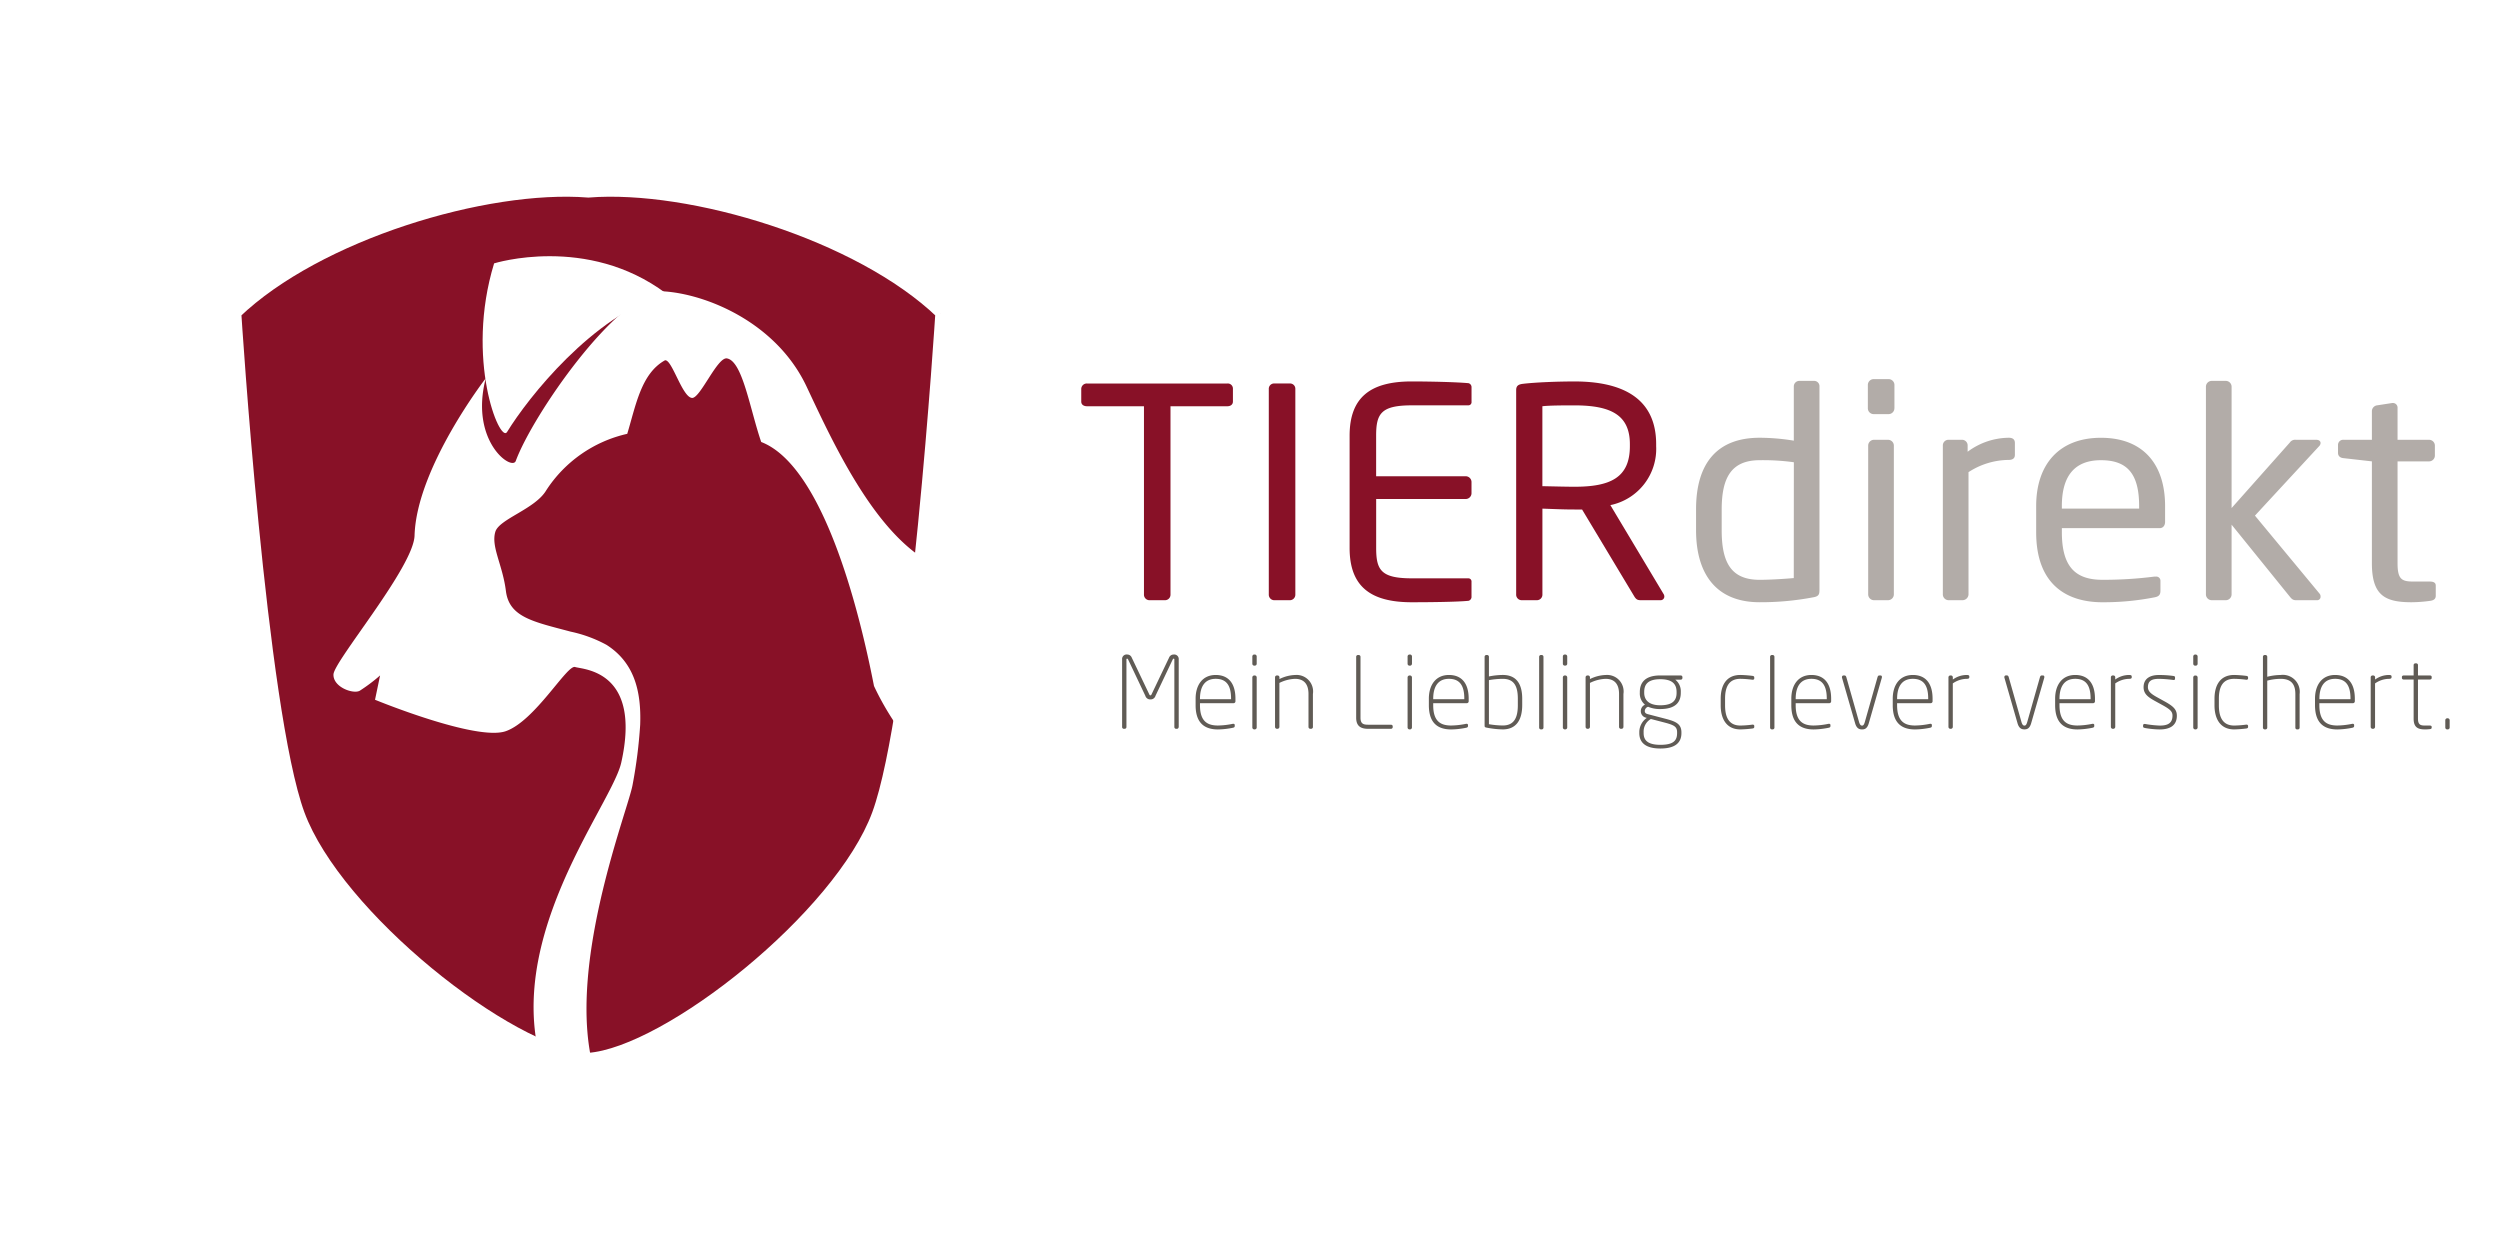 <?xml version="1.0" encoding="UTF-8" standalone="no"?>
<svg
   xmlns:dc="http://purl.org/dc/elements/1.1/"
   xmlns:cc="http://creativecommons.org/ns#"
   xmlns:rdf="http://www.w3.org/1999/02/22-rdf-syntax-ns#"
   xmlns:svg="http://www.w3.org/2000/svg"
   xmlns="http://www.w3.org/2000/svg"
   id="svg59"
   version="1.1"
   viewBox="0 0 300 150"
   height="150"
   width="300">
  <defs
     id="defs28">
    <filter
       filterUnits="userSpaceOnUse"
       height="183.698"
       width="164.711"
       y="0"
       x="0"
       id="Pfad_56">
      <feOffset
         id="feOffset2"
         input="SourceAlpha" />
      <feGaussianBlur
         id="feGaussianBlur4"
         result="blur"
         stdDeviation="10" />
      <feFlood
         id="feFlood6"
         flood-opacity="0.102" />
      <feComposite
         result="result1"
         id="feComposite8"
         in2="blur"
         operator="in" />
      <feComposite
         id="feComposite10"
         in2="result1"
         in="SourceGraphic" />
    </filter>
    <filter
       filterUnits="userSpaceOnUse"
       height="173.206"
       width="152.038"
       y="3.391"
       x="6.467"
       id="Pfad_68">
      <feOffset
         id="feOffset13"
         input="SourceAlpha" />
      <feGaussianBlur
         id="feGaussianBlur15"
         result="blur-2"
         stdDeviation="10" />
      <feFlood
         id="feFlood17"
         flood-opacity="0.102" />
      <feComposite
         result="result1"
         id="feComposite19"
         in2="blur-2"
         operator="in" />
      <feComposite
         id="feComposite21"
         in2="result1"
         in="SourceGraphic" />
    </filter>
    <clipPath
       id="clip-path">
      <path
         style="fill:none"
         transform="translate(0,119.938)"
         d="M 0,29.2 H 105.815 V -119.938 H 0 Z"
         data-name="Pfad 57"
         id="Pfad_57" />
    </clipPath>
    <clipPath
       id="clip-path-2">
      <path
         style="fill:none"
         transform="translate(-8.553,119.297)"
         d="m 50.836,-119.195 c -12.3,-0.975 -32.47,5.111 -42.283,14.51 v 0 c 0,0 3.02,47.628 7.611,60.116 v 0 c 4.494,12.226 25.189,28.605 34.672,29.29 v 0 c 9.484,-0.685 30.179,-17.064 34.673,-29.29 v 0 c 4.591,-12.488 7.611,-60.116 7.611,-60.116 v 0 C 84,-113.424 65.924,-119.3 53.543,-119.3 v 0 c -0.938,0 -1.842,0.034 -2.707,0.1"
         data-name="Pfad 61"
         id="Pfad_61" />
    </clipPath>
  </defs>
  <g
     transform="translate(-111.319,-5.046)"
     data-name="Gruppe 255"
     id="Gruppe_255">
    <g
       transform="translate(129.48,20.084)"
       data-name="Gruppe 254"
       id="Gruppe_254">
      <g
         style="filter:url(#Pfad_56)"
         id="g31"
         transform="translate(-30,-30)">
        <path
           style="fill:#ffffff"
           transform="translate(98.01,41.75)"
           d="M 36.7,5.626 C 24.551,-5.552 -0.424,-12.788 -15.654,-11.63 c -15.229,-1.158 -40.2,6.078 -52.355,17.255 0,0 3.74,56.64 9.424,71.491 5.564,14.539 31.189,34.016 42.931,34.83 C -3.911,111.131 21.714,91.655 27.278,77.116 32.962,62.266 36.7,5.626 36.7,5.626"
           data-name="Pfad 56"
           id="Pfad_56-2" />
      </g>
    </g>
    <g
       style="filter:url(#Pfad_68)"
       id="g35"
       transform="translate(99.48,-9.92)">
      <path
         style="fill:#ffffff"
         transform="translate(104.48,45.14)"
         d="M 24.029,4.152 C 13.348,-6.078 -8.6,-12.7 -21.991,-11.64 c -13.385,-1.06 -35.338,5.562 -46.018,15.792 0,0 3.287,51.836 8.284,65.427 4.891,13.306 27.414,31.13 37.735,31.876 10.322,-0.746 32.845,-18.57 37.736,-31.876 5,-13.591 8.284,-65.427 8.284,-65.427"
         data-name="Pfad 68"
         id="Pfad_68-2" />
    </g>
    <g
       transform="translate(-119,-200.722)"
       data-name="Gruppe 83"
       id="Gruppe_83">
      <g
         clip-path="url(#clip-path)"
         transform="translate(248,227.938)"
         data-name="Gruppe 76"
         id="Gruppe_76">
        <g
           transform="translate(10.635,0.796)"
           data-name="Gruppe 75"
           id="Gruppe_75">
          <path
             style="fill:#881127"
             transform="translate(68.009,11.751)"
             d="m 16.559,2.861 c -9.814,-9.4 -29.984,-15.484 -42.285,-14.51 -12.3,-0.974 -32.47,5.111 -42.283,14.51 0,0 3.02,47.629 7.611,60.117 4.498,12.222 25.19,28.604 34.672,29.29 C -16.242,91.582 4.454,75.2 8.948,62.979 13.539,50.49 16.559,2.861 16.559,2.861"
             data-name="Pfad 56"
             id="Pfad_56-3" />
        </g>
      </g>
      <g
         clip-path="url(#clip-path-2)"
         transform="translate(258.636,228.735)"
         data-name="Gruppe 80"
         id="Gruppe_80">
        <g
           transform="translate(11.694,11.988)"
           data-name="Gruppe 77"
           id="Gruppe_77">
          <path
             style="fill:#ffffff"
             transform="translate(84.929,51.914)"
             d="M 20.679,12.64 C 13.5,7.741 7.536,5.329 5.685,3.427 2.645,0.3 -4.846,-15.79 -12.194,-18.831 c -7.348,-3.041 -12.635,-14.592 -15.954,-21.644 -3.64,-7.734 -12.118,-11.159 -17.284,-11.439 -5.547,0.308 -15.578,14.837 -17.615,20.356 -0.461,1.252 -5.566,-2.376 -3.6,-9.921 0,0 -8.315,10.75 -8.546,18.877 -0.108,3.778 -9.668,15.061 -9.73,16.663 -0.061,1.539 2.414,2.409 3.172,1.947 a 20.573,20.573 0 0 0 2.422,-1.825 l -0.608,2.92 c 0,0 12.162,5.006 15.69,3.77 3.528,-1.236 7.355,-8.027 8.325,-7.7 0.888,0.3 8.025,0.334 5.531,11.476 -1.312,5.862 -18.708,26.318 -5.741,43.635 z"
             data-name="Pfad 58"
             id="Pfad_58" />
        </g>
        <g
           transform="translate(29.599,7.779)"
           data-name="Gruppe 78"
           id="Gruppe_78">
          <path
             style="fill:#ffffff"
             transform="translate(17.69,3.582)"
             d="m 4.307,0.872 c -8.853,2.774 -16.507,12.476 -19.069,16.645 -0.87,1.415 -5.054,-8.774 -1.552,-20.239 0,0 11.14,-3.493 20.621,3.594"
             data-name="Pfad 59"
             id="Pfad_59" />
        </g>
        <g
           transform="translate(31.007,20.036)"
           data-name="Gruppe 79"
           id="Gruppe_79">
          <path
             style="fill:#881127"
             transform="translate(53.009,49.648)"
             d="M 12.907,12.088 C 6.074,5.717 -2.99,-0.751 -7.454,-10.332 c -2.333,-11.961 -6.781,-26.675 -13.534,-29.28 -1.364,-3.985 -2.235,-9.664 -4.09,-10.026 -1.143,-0.26 -3.222,4.789 -4.2,4.738 -1.186,-0.052 -2.433,-4.715 -3.265,-4.511 -2.856,1.59 -3.488,5.405 -4.521,8.819 a 15.709,15.709 0 0 0 -9.723,6.783 c -1.323,2.24 -5.645,3.435 -6.106,4.974 -0.536,1.794 0.874,3.943 1.27,7.109 0.396,3.166 3.336,3.686 7.776,4.874 a 15.952,15.952 0 0 1 4.295,1.583 c 3.349,2.135 4.187,5.58 4.041,9.59 a 58.278,58.278 0 0 1 -0.914,7.217 c -0.621,3.548 -10.934,29.042 -1.712,39.915 16.883,0 34.158,-29.364 51.041,-29.364"
             data-name="Pfad 60"
             id="Pfad_60" />
        </g>
      </g>
      <g
         transform="translate(258.635,228.734)"
         data-name="Gruppe 81"
         id="Gruppe_81">
        <path
           style="fill:none;stroke:#ffffff;stroke-width:1.281"
           transform="translate(68.009,11.751)"
           d="m 16.559,2.861 c -9.814,-9.4 -29.984,-15.484 -42.285,-14.51 -12.3,-0.974 -32.47,5.111 -42.283,14.51 0,0 3.02,47.629 7.611,60.117 4.498,12.222 25.19,28.604 34.672,29.29 C -16.242,91.582 4.454,75.2 8.948,62.979 13.539,50.49 16.559,2.861 16.559,2.861"
           data-name="Pfad 62"
           id="Pfad_62" />
      </g>
      <path
         style="fill:none"
         transform="translate(248,347.876)"
         d="M 0,29.2 H 105.815 V -119.938 H 0 Z"
         data-name="Pfad 66"
         id="Pfad_66" />
    </g>
    <g
       transform="translate(241.07,50.54)"
       id="Logo-txt">
      <g
         transform="translate(73.781)"
         data-name="Gruppe 72"
         id="Gruppe_72">
        <path
           style="fill:#b2aca8"
           transform="translate(8.01,13.73)"
           d="m 6.794,11.646 v -24.5 a 0.637,0.637 0 0 0 -0.63,-0.665 H 4.379 a 0.664,0.664 0 0 0 -0.664,0.665 v 6.509 a 25.657,25.657 0 0 0 -4.1,-0.349 c -5.11,0 -7.63,3.079 -7.63,8.574 V 4.4 c 0,5.251 2.414,8.644 7.63,8.644 A 33.7,33.7 0 0 0 6.054,12.451 C 6.684,12.346 6.79,12.1 6.79,11.645 m -3.079,-1.5 c -1.19,0.105 -2.905,0.209 -4.1,0.209 -3.465,0 -4.55,-2.135 -4.55,-5.949 V 1.88 C -4.931,-1.864 -3.811,-4 -0.38,-4 a 26.988,26.988 0 0 1 4.1,0.246 z M 15.79,-10.229 v -2.8 a 0.7,0.7 0 0 0 -0.7,-0.7 H 13.3 a 0.7,0.7 0 0 0 -0.7,0.7 v 2.8 a 0.7,0.7 0 0 0 0.7,0.7 h 1.785 a 0.7,0.7 0 0 0 0.7,-0.7 M 15.72,12.1 V -5.749 a 0.7,0.7 0 0 0 -0.7,-0.7 h -1.68 a 0.7,0.7 0 0 0 -0.7,0.7 V 12.1 a 0.7,0.7 0 0 0 0.7,0.7 h 1.68 a 0.7,0.7 0 0 0 0.7,-0.7 M 30.245,-4.629 v -1.435 c 0,-0.421 -0.246,-0.63 -0.736,-0.63 a 8.365,8.365 0 0 0 -4.935,1.68 V -5.75 a 0.674,0.674 0 0 0 -0.665,-0.7 h -1.645 a 0.674,0.674 0 0 0 -0.665,0.7 V 12.1 a 0.7,0.7 0 0 0 0.665,0.7 h 1.715 a 0.726,0.726 0 0 0 0.7,-0.7 V -2.565 a 8.956,8.956 0 0 1 4.829,-1.469 c 0.49,0 0.736,-0.211 0.736,-0.6 M 48.269,3.387 V 1.5 c 0,-4.97 -2.589,-8.19 -7.7,-8.19 -5.005,0 -7.77,3.185 -7.77,8.19 v 3.147 c 0,6.509 3.92,8.4 7.946,8.4 a 31.8,31.8 0 0 0 6.266,-0.593 c 0.56,-0.105 0.7,-0.351 0.7,-0.806 v -1.19 a 0.5,0.5 0 0 0 -0.56,-0.49 h -0.174 a 47.834,47.834 0 0 1 -6.23,0.384 c -3.22,0 -4.865,-1.54 -4.865,-5.7 V 4.155 h 11.723 c 0.42,0 0.664,-0.314 0.664,-0.769 M 45.155,1.812 H 35.88 V 1.5 c 0,-3.784 1.68,-5.5 4.689,-5.5 3.081,0 4.585,1.54 4.585,5.495 z m 21.77,10.535 A 0.49,0.49 0 0 0 66.82,12.031 l -7.77,-9.38 7.7,-8.33 a 0.563,0.563 0 0 0 0.176,-0.384 c 0,-0.211 -0.176,-0.386 -0.525,-0.386 h -2.452 a 0.753,0.753 0 0 0 -0.7,0.316 l -7,7.875 v -14.56 a 0.7,0.7 0 0 0 -0.7,-0.7 h -1.68 a 0.7,0.7 0 0 0 -0.7,0.7 V 12.1 a 0.7,0.7 0 0 0 0.7,0.7 h 1.68 a 0.7,0.7 0 0 0 0.7,-0.7 V 3.736 l 6.964,8.611 c 0.281,0.349 0.421,0.455 0.806,0.455 h 2.521 a 0.408,0.408 0 0 0 0.384,-0.455 m 13.825,-0.07 v -1.226 c 0,-0.349 -0.246,-0.49 -0.736,-0.49 h -1.958 c -1.4,0 -1.891,-0.281 -1.891,-2.2 v -12.22 h 3.78 a 0.7,0.7 0 0 0 0.7,-0.7 v -1.19 a 0.7,0.7 0 0 0 -0.7,-0.7 h -3.78 v -3.815 a 0.557,0.557 0 0 0 -0.525,-0.6 h -0.105 l -1.821,0.281 a 0.711,0.711 0 0 0 -0.628,0.7 v 3.433 h -3.4 a 0.616,0.616 0 0 0 -0.665,0.63 v 0.946 c 0,0.384 0.279,0.6 0.665,0.628 l 3.4,0.386 V 8.356 c 0,3.85 1.54,4.689 4.759,4.689 a 16.97,16.97 0 0 0 2.275,-0.174 c 0.455,-0.07 0.63,-0.281 0.63,-0.6"
           data-name="Pfad 53"
           id="Pfad_53" />
      </g>
      <g
         transform="translate(0,0.28)"
         data-name="Gruppe 73"
         id="Gruppe_73">
        <path
           style="fill:#881127"
           transform="translate(9.847,1.307)"
           d="m 8.353,1.109 v -1.54 A 0.615,0.615 0 0 0 7.688,-1.061 H -9.148 a 0.666,0.666 0 0 0 -0.7,0.63 v 1.54 c 0,0.384 0.314,0.56 0.7,0.56 h 6.826 v 22.576 a 0.667,0.667 0 0 0 0.63,0.7 h 1.925 a 0.664,0.664 0 0 0 0.628,-0.7 V 1.669 h 6.826 c 0.386,0 0.665,-0.211 0.665,-0.56 m 7.491,23.136 V -0.4 a 0.636,0.636 0 0 0 -0.63,-0.665 h -1.926 a 0.635,0.635 0 0 0 -0.63,0.665 v 24.645 a 0.667,0.667 0 0 0 0.63,0.7 h 1.926 a 0.666,0.666 0 0 0 0.63,-0.7 m 21.14,0.279 v -1.785 a 0.378,0.378 0 0 0 -0.386,-0.42 h -6.755 c -3.709,0 -4.3,-0.98 -4.3,-3.639 V 12.8 h 10.741 a 0.7,0.7 0 0 0 0.7,-0.7 v -1.331 a 0.7,0.7 0 0 0 -0.7,-0.7 H 25.538 V 5.2 c 0,-2.661 0.6,-3.641 4.3,-3.641 H 36.6 a 0.378,0.378 0 0 0 0.386,-0.42 v -1.746 a 0.494,0.494 0 0 0 -0.351,-0.49 c -1.469,-0.14 -4.759,-0.211 -6.826,-0.211 -4.9,0 -7.454,1.856 -7.454,6.511 V 18.68 c 0,4.654 2.554,6.509 7.454,6.509 2.066,0 5.5,-0.035 6.826,-0.176 a 0.494,0.494 0 0 0 0.351,-0.49 M 60.12,24.488 A 0.556,0.556 0 0 0 60.015,24.174 L 53.646,13.534 A 6.888,6.888 0 0 0 59.141,6.463 V 6.219 c 0,-5.67 -4.271,-7.526 -9.8,-7.526 -2.029,0 -4.654,0.105 -6.16,0.281 -0.628,0.07 -0.839,0.279 -0.839,0.769 v 24.5 a 0.666,0.666 0 0 0 0.63,0.7 h 1.889 a 0.664,0.664 0 0 0 0.63,-0.7 V 13.954 c 1.856,0.07 2.695,0.105 3.85,0.105 h 0.911 l 6.266,10.43 c 0.279,0.455 0.49,0.455 0.909,0.455 h 2.24 a 0.441,0.441 0 0 0 0.455,-0.455 M 55.987,6.463 c 0,3.781 -2.344,4.866 -6.65,4.866 -0.8,0 -2.308,-0.035 -3.85,-0.07 v -9.59 c 0.841,-0.105 2.765,-0.105 3.85,-0.105 4.377,0 6.65,1.155 6.65,4.656 z"
           data-name="Pfad 54"
           id="Pfad_54" />
      </g>
      <g
         transform="translate(4.902,33.047)"
         data-name="Gruppe 74"
         id="Gruppe_74">
        <path
           style="fill:#605b55"
           transform="translate(3.676,4.702)"
           d="M 3.118,3.988 V -4.118 A 0.54,0.54 0 0 0 2.51,-4.7 0.584,0.584 0 0 0 1.961,-4.33 L -0.124,0.042 C -0.172,0.15 -0.207,0.2 -0.279,0.2 -0.351,0.2 -0.386,0.15 -0.434,0.042 l -2.087,-4.374 a 0.581,0.581 0 0 0 -0.547,-0.37 0.54,0.54 0 0 0 -0.608,0.584 v 8.106 a 0.215,0.215 0 0 0 0.2,0.227 h 0.12 a 0.217,0.217 0 0 0 0.2,-0.227 V -4.118 A 0.075,0.075 0 0 1 -3.068,-4.2 c 0.059,0 0.07,0.024 0.118,0.107 l 2.063,4.35 A 0.6,0.6 0 0 0 -0.279,0.686 0.6,0.6 0 0 0 0.329,0.257 L 2.392,-4.094 C 2.438,-4.177 2.451,-4.201 2.51,-4.201 a 0.075,0.075 0 0 1 0.083,0.083 v 8.106 a 0.216,0.216 0 0 0 0.2,0.227 h 0.118 a 0.216,0.216 0 0 0 0.2,-0.227 M 9.925,0.913 V 0.591 c 0,-1.693 -0.728,-2.837 -2.373,-2.837 -1.573,0 -2.408,1.2 -2.408,2.848 V 1.39 c 0,2.253 1.205,2.9 2.684,2.9 A 9.526,9.526 0 0 0 9.615,4.09 C 9.794,4.053 9.84,3.99 9.84,3.863 V 3.774 C 9.84,3.619 9.711,3.595 9.59,3.619 a 9.358,9.358 0 0 1 -1.763,0.2 C 6.635,3.819 5.668,3.39 5.668,1.387 V 1.14 H 9.7 A 0.227,0.227 0 0 0 9.925,0.913 M 9.4,0.663 H 5.669 V 0.6 c 0,-1.418 0.56,-2.384 1.883,-2.384 C 8.9,-1.782 9.4,-0.911 9.4,0.591 Z m 3.075,-4.256 v -0.882 a 0.235,0.235 0 0 0 -0.227,-0.227 h -0.07 a 0.235,0.235 0 0 0 -0.227,0.227 v 0.882 a 0.227,0.227 0 0 0 0.227,0.227 h 0.07 a 0.227,0.227 0 0 0 0.227,-0.227 m 0,7.654 v -6.02 a 0.235,0.235 0 0 0 -0.227,-0.227 h -0.07 a 0.235,0.235 0 0 0 -0.227,0.227 V 4.06 a 0.234,0.234 0 0 0 0.227,0.225 h 0.07 A 0.234,0.234 0 0 0 12.475,4.06 M 19.221,3.988 V 0.031 a 1.983,1.983 0 0 0 -2.1,-2.277 4.58,4.58 0 0 0 -1.918,0.488 v -0.19 a 0.22,0.22 0 0 0 -0.214,-0.238 h -0.1 a 0.22,0.22 0 0 0 -0.214,0.238 V 3.988 A 0.236,0.236 0 0 0 14.9,4.215 h 0.072 a 0.236,0.236 0 0 0 0.227,-0.227 v -5.28 a 4.55,4.55 0 0 1 1.883,-0.49 c 0.893,0 1.608,0.455 1.608,1.813 v 3.957 a 0.226,0.226 0 0 0 0.214,0.227 H 19 a 0.227,0.227 0 0 0 0.225,-0.227 m 9.572,0.024 v -0.1 c 0,-0.118 -0.1,-0.19 -0.225,-0.19 H 25.85 c -0.573,0 -0.919,-0.107 -0.919,-0.846 v -7.292 a 0.214,0.214 0 0 0 -0.2,-0.225 h -0.12 a 0.214,0.214 0 0 0 -0.2,0.225 v 7.295 c 0,1 0.536,1.336 1.442,1.336 h 2.719 a 0.209,0.209 0 0 0 0.225,-0.2 M 31.109,-3.59 V -4.472 A 0.234,0.234 0 0 0 30.88,-4.7 h -0.072 a 0.235,0.235 0 0 0 -0.227,0.227 v 0.882 a 0.227,0.227 0 0 0 0.227,0.227 h 0.072 a 0.227,0.227 0 0 0 0.225,-0.227 m 0,7.654 v -6.02 A 0.234,0.234 0 0 0 30.88,-2.184 h -0.072 a 0.235,0.235 0 0 0 -0.227,0.227 V 4.06 a 0.234,0.234 0 0 0 0.227,0.225 H 30.88 A 0.234,0.234 0 0 0 31.105,4.06 M 37.913,0.913 V 0.591 c 0,-1.693 -0.728,-2.837 -2.373,-2.837 -1.573,0 -2.406,1.2 -2.406,2.848 V 1.39 c 0,2.253 1.2,2.9 2.682,2.9 a 9.508,9.508 0 0 0 1.787,-0.2 C 37.782,4.053 37.83,3.99 37.83,3.863 V 3.774 c 0,-0.155 -0.131,-0.179 -0.251,-0.155 a 9.358,9.358 0 0 1 -1.763,0.2 c -1.192,0 -2.159,-0.429 -2.159,-2.432 V 1.14 h 4.029 A 0.227,0.227 0 0 0 37.913,0.913 M 37.388,0.663 H 33.657 V 0.6 c 0,-1.418 0.56,-2.384 1.883,-2.384 1.347,0 1.848,0.871 1.848,2.373 z m 6.949,0.726 V 0.6 c 0,-1.883 -0.787,-2.848 -2.336,-2.848 a 8.814,8.814 0 0 0 -1.658,0.179 v -2.347 a 0.214,0.214 0 0 0 -0.2,-0.225 h -0.12 a 0.214,0.214 0 0 0 -0.2,0.225 v 8.249 c 0,0.144 0.035,0.19 0.177,0.227 a 10.929,10.929 0 0 0 2,0.225 c 1.645,0 2.336,-1.179 2.336,-2.9 m -0.525,0 c 0,1.538 -0.477,2.432 -1.811,2.432 A 10.845,10.845 0 0 1 40.342,3.662 V -1.627 A 9.758,9.758 0 0 1 42,-1.782 c 1.31,0 1.811,0.811 1.811,2.384 z m 3.077,2.675 v -8.476 a 0.214,0.214 0 0 0 -0.2,-0.225 h -0.12 a 0.215,0.215 0 0 0 -0.2,0.225 V 4.06 a 0.215,0.215 0 0 0 0.2,0.225 h 0.12 a 0.214,0.214 0 0 0 0.2,-0.225 m 2.85,-7.654 v -0.882 a 0.235,0.235 0 0 0 -0.227,-0.227 h -0.072 a 0.234,0.234 0 0 0 -0.225,0.227 v 0.882 a 0.227,0.227 0 0 0 0.225,0.227 h 0.072 a 0.227,0.227 0 0 0 0.227,-0.227 m 0,7.654 v -6.02 a 0.235,0.235 0 0 0 -0.227,-0.227 h -0.072 a 0.234,0.234 0 0 0 -0.225,0.227 v 6.02 a 0.234,0.234 0 0 0 0.225,0.225 h 0.072 A 0.234,0.234 0 0 0 49.738,4.06 M 56.484,3.988 V 0.031 a 1.983,1.983 0 0 0 -2.1,-2.277 4.58,4.58 0 0 0 -1.918,0.488 v -0.19 A 0.221,0.221 0 0 0 52.25,-2.186 h -0.094 a 0.22,0.22 0 0 0 -0.214,0.238 v 5.936 a 0.236,0.236 0 0 0 0.225,0.227 h 0.072 a 0.237,0.237 0 0 0 0.227,-0.227 v -5.28 a 4.55,4.55 0 0 1 1.883,-0.49 c 0.893,0 1.608,0.455 1.608,1.813 v 3.957 a 0.226,0.226 0 0 0 0.214,0.227 h 0.083 a 0.228,0.228 0 0 0 0.227,-0.227 m 7.081,-5.853 V -2 a 0.206,0.206 0 0 0 -0.227,-0.19 h -2.43 c -2.039,0 -2.456,1.074 -2.456,1.991 v 0.1 a 1.735,1.735 0 0 0 0.619,1.418 0.833,0.833 0 0 0 -0.5,0.763 0.8,0.8 0 0 0 0.63,0.8 l 0.085,0.024 A 2.084,2.084 0 0 0 58.388,4.623 V 4.73 c 0,1.085 0.691,1.848 2.527,1.848 1.883,0 2.527,-0.776 2.527,-1.848 V 4.645 c 0,-1.026 -0.678,-1.312 -1.906,-1.634 L 59.39,2.451 C 59.115,2.379 59.044,2.237 59.044,2.081 a 0.56,0.56 0 0 1 0.4,-0.512 3.54,3.54 0 0 0 1.455,0.274 c 1.87,0 2.467,-0.858 2.467,-1.942 V -0.2 A 1.768,1.768 0 0 0 62.71,-1.679 h 0.619 c 0.12,0 0.227,-0.059 0.227,-0.19 M 62.861,-0.1 c 0,0.822 -0.381,1.49 -1.954,1.49 -1.634,0 -1.931,-0.89 -1.931,-1.49 v -0.1 c 0,-0.763 0.286,-1.538 1.931,-1.538 1.549,0 1.954,0.68 1.954,1.538 z m 0.061,4.828 c 0,0.882 -0.418,1.407 -2,1.407 -1.525,0 -2.015,-0.549 -2.015,-1.407 V 4.621 a 1.731,1.731 0 0 1 0.871,-1.586 l 1.645,0.429 c 1.192,0.311 1.5,0.514 1.5,1.181 z M 72.184,3.965 V 3.881 c 0,-0.131 -0.107,-0.19 -0.251,-0.166 A 11.634,11.634 0 0 1 70.515,3.822 C 69.157,3.822 68.68,2.844 68.68,1.401 V 0.6 c 0,-1.442 0.477,-2.384 1.835,-2.384 a 11.634,11.634 0 0 1 1.418,0.107 c 0.144,0.024 0.251,-0.035 0.251,-0.166 v -0.083 c 0,-0.131 -0.048,-0.19 -0.227,-0.214 a 13.828,13.828 0 0 0 -1.442,-0.107 c -1.7,0 -2.36,1.264 -2.36,2.848 v 0.8 c 0,1.562 0.656,2.885 2.36,2.885 a 13.828,13.828 0 0 0 1.442,-0.107 c 0.179,-0.024 0.227,-0.083 0.227,-0.214 m 2.419,0.1 v -8.481 a 0.214,0.214 0 0 0 -0.2,-0.225 h -0.12 a 0.215,0.215 0 0 0 -0.2,0.225 V 4.06 a 0.215,0.215 0 0 0 0.2,0.225 h 0.12 a 0.214,0.214 0 0 0 0.2,-0.225 M 81.409,0.913 V 0.591 c 0,-1.693 -0.728,-2.837 -2.373,-2.837 -1.573,0 -2.406,1.2 -2.406,2.848 V 1.39 c 0,2.253 1.2,2.9 2.682,2.9 a 9.508,9.508 0 0 0 1.787,-0.2 c 0.179,-0.037 0.227,-0.1 0.227,-0.227 V 3.774 c 0,-0.155 -0.131,-0.179 -0.251,-0.155 a 9.358,9.358 0 0 1 -1.763,0.2 C 78.12,3.819 77.153,3.39 77.153,1.387 V 1.14 h 4.029 A 0.227,0.227 0 0 0 81.409,0.913 M 80.884,0.663 H 77.153 V 0.6 c 0,-1.418 0.56,-2.384 1.883,-2.384 1.347,0 1.848,0.871 1.848,2.373 z m 6.6,-2.552 c 0.048,-0.166 0,-0.3 -0.155,-0.3 h -0.142 c -0.083,0 -0.168,0.048 -0.214,0.214 L 85.45,3.4 c -0.107,0.357 -0.2,0.429 -0.333,0.429 -0.133,0 -0.251,-0.072 -0.359,-0.429 L 83.234,-1.972 C 83.186,-2.138 83.103,-2.186 83.018,-2.186 H 82.9 c -0.155,0 -0.227,0.131 -0.179,0.3 l 1.562,5.425 c 0.179,0.632 0.5,0.75 0.835,0.75 0.335,0 0.63,-0.118 0.81,-0.75 z M 93.58,0.913 V 0.591 c 0,-1.693 -0.728,-2.837 -2.373,-2.837 -1.573,0 -2.407,1.204 -2.407,2.846 v 0.79 c 0,2.253 1.2,2.9 2.682,2.9 a 9.526,9.526 0 0 0 1.787,-0.2 c 0.179,-0.037 0.227,-0.1 0.227,-0.227 V 3.774 c 0,-0.155 -0.131,-0.179 -0.251,-0.155 a 9.358,9.358 0 0 1 -1.763,0.2 C 90.29,3.819 89.323,3.39 89.323,1.387 V 1.14 h 4.029 A 0.227,0.227 0 0 0 93.58,0.913 M 93.055,0.663 H 89.324 V 0.6 c 0,-1.418 0.56,-2.384 1.883,-2.384 1.347,0 1.848,0.871 1.848,2.373 z m 4.935,-2.635 v -0.094 c 0,-0.144 -0.131,-0.179 -0.322,-0.179 A 2.835,2.835 0 0 0 96.01,-1.696 V -1.947 A 0.22,0.22 0 0 0 95.796,-2.185 H 95.7 a 0.22,0.22 0 0 0 -0.214,0.238 v 5.935 a 0.236,0.236 0 0 0 0.225,0.227 h 0.072 a 0.236,0.236 0 0 0 0.225,-0.227 v -5.221 a 2.976,2.976 0 0 1 1.658,-0.549 c 0.19,0 0.322,-0.035 0.322,-0.19 m 8.988,0.083 c 0.048,-0.166 0,-0.3 -0.155,-0.3 h -0.142 c -0.085,0 -0.168,0.048 -0.214,0.214 L 104.939,3.4 c -0.107,0.357 -0.2,0.429 -0.335,0.429 -0.135,0 -0.249,-0.072 -0.357,-0.429 l -1.527,-5.377 c -0.046,-0.166 -0.131,-0.214 -0.214,-0.214 h -0.118 c -0.155,0 -0.227,0.131 -0.179,0.3 l 1.562,5.425 c 0.179,0.632 0.5,0.75 0.834,0.75 0.334,0 0.632,-0.118 0.811,-0.75 z m 6.092,2.8 v -0.32 c 0,-1.693 -0.728,-2.837 -2.373,-2.837 -1.573,0 -2.408,1.2 -2.408,2.848 V 1.39 c 0,2.253 1.205,2.9 2.682,2.9 a 9.527,9.527 0 0 0 1.789,-0.2 c 0.179,-0.037 0.225,-0.1 0.225,-0.227 V 3.774 c 0,-0.155 -0.129,-0.179 -0.249,-0.155 a 9.36,9.36 0 0 1 -1.765,0.2 c -1.19,0 -2.157,-0.429 -2.157,-2.432 V 1.14 h 4.029 a 0.227,0.227 0 0 0 0.227,-0.227 m -0.525,-0.25 h -3.732 V 0.6 c 0,-1.418 0.56,-2.384 1.883,-2.384 1.347,0 1.848,0.871 1.848,2.373 z m 4.935,-2.636 v -0.094 c 0,-0.144 -0.131,-0.179 -0.322,-0.179 A 2.835,2.835 0 0 0 115.5,-1.7 v -0.251 a 0.22,0.22 0 0 0 -0.214,-0.238 h -0.094 a 0.221,0.221 0 0 0 -0.216,0.238 v 5.939 a 0.236,0.236 0 0 0 0.227,0.227 h 0.072 a 0.236,0.236 0 0 0 0.226,-0.227 v -5.221 a 2.976,2.976 0 0 1 1.658,-0.549 c 0.19,0 0.322,-0.035 0.322,-0.19 m 5.412,4.6 c 0,-0.787 -0.525,-1.181 -1.514,-1.728 l -0.8,-0.442 c -0.728,-0.4 -1.157,-0.715 -1.157,-1.24 0,-0.846 0.584,-1 1.347,-1 a 14.387,14.387 0 0 1 1.656,0.131 c 0.179,0.024 0.251,0 0.251,-0.19 v -0.094 c 0,-0.155 -0.083,-0.179 -0.251,-0.2 a 12.243,12.243 0 0 0 -1.7,-0.107 c -0.941,0 -1.824,0.357 -1.824,1.466 0,0.811 0.549,1.205 1.443,1.693 l 0.761,0.418 c 1,0.547 1.264,0.81 1.264,1.3 0,0.965 -0.656,1.192 -1.514,1.192 a 12.217,12.217 0 0 1 -1.752,-0.19 c -0.142,-0.024 -0.262,0.022 -0.262,0.166 v 0.131 c 0,0.131 0.1,0.155 0.262,0.19 a 10.794,10.794 0 0 0 1.728,0.166 c 1.109,0 2.063,-0.381 2.063,-1.656 m 2.491,-6.223 v -0.882 a 0.235,0.235 0 0 0 -0.227,-0.227 h -0.072 a 0.234,0.234 0 0 0 -0.225,0.227 v 0.882 a 0.227,0.227 0 0 0 0.225,0.227 h 0.072 a 0.227,0.227 0 0 0 0.227,-0.227 m 0,7.654 v -6.02 a 0.235,0.235 0 0 0 -0.227,-0.227 h -0.072 a 0.234,0.234 0 0 0 -0.225,0.227 V 4.06 a 0.234,0.234 0 0 0 0.225,0.225 h 0.072 a 0.234,0.234 0 0 0 0.227,-0.225 m 6.055,-0.1 V 3.881 c 0,-0.131 -0.107,-0.19 -0.249,-0.166 a 11.687,11.687 0 0 1 -1.419,0.107 c -1.358,0 -1.835,-0.978 -1.835,-2.421 V 0.6 c 0,-1.442 0.477,-2.384 1.835,-2.384 a 11.688,11.688 0 0 1 1.419,0.107 c 0.142,0.024 0.249,-0.035 0.249,-0.166 v -0.083 c 0,-0.131 -0.048,-0.19 -0.227,-0.214 a 13.827,13.827 0 0 0 -1.442,-0.107 c -1.7,0 -2.36,1.264 -2.36,2.848 v 0.8 c 0,1.562 0.656,2.885 2.36,2.885 a 13.827,13.827 0 0 0 1.442,-0.107 c 0.179,-0.024 0.227,-0.083 0.227,-0.214 m 6.186,0.1 V 0.042 a 2.035,2.035 0 0 0 -2.277,-2.288 6.934,6.934 0 0 0 -1.608,0.214 v -2.384 a 0.214,0.214 0 0 0 -0.2,-0.225 h -0.118 a 0.214,0.214 0 0 0 -0.2,0.225 V 4.06 a 0.214,0.214 0 0 0 0.2,0.225 h 0.118 a 0.214,0.214 0 0 0 0.2,-0.225 v -5.626 a 6.385,6.385 0 0 1 1.608,-0.216 c 1.277,0 1.765,0.656 1.765,1.824 V 4.06 a 0.205,0.205 0 0 0 0.19,0.225 h 0.12 a 0.206,0.206 0 0 0 0.2,-0.225 m 6.627,-3.147 V 0.591 c 0,-1.693 -0.726,-2.837 -2.371,-2.837 -1.575,0 -2.408,1.2 -2.408,2.848 V 1.39 c 0,2.253 1.2,2.9 2.682,2.9 a 9.509,9.509 0 0 0 1.787,-0.2 c 0.179,-0.037 0.227,-0.1 0.227,-0.227 V 3.774 c 0,-0.155 -0.131,-0.179 -0.25,-0.155 a 9.359,9.359 0 0 1 -1.765,0.2 c -1.192,0 -2.157,-0.429 -2.157,-2.432 V 1.14 h 4.029 a 0.227,0.227 0 0 0 0.225,-0.227 m -0.525,-0.25 H 140 V 0.6 c 0,-1.418 0.56,-2.384 1.883,-2.384 1.347,0 1.846,0.871 1.846,2.373 z m 4.935,-2.636 v -0.094 c 0,-0.144 -0.131,-0.179 -0.322,-0.179 a 2.829,2.829 0 0 0 -1.656,0.549 v -0.251 a 0.22,0.22 0 0 0 -0.214,-0.238 h -0.1 a 0.22,0.22 0 0 0 -0.214,0.238 v 5.936 a 0.236,0.236 0 0 0 0.227,0.227 h 0.07 a 0.236,0.236 0 0 0 0.227,-0.227 v -5.221 a 2.967,2.967 0 0 1 1.656,-0.549 c 0.19,0 0.322,-0.035 0.322,-0.19 m 4.816,6.033 V 3.988 c 0,-0.107 -0.072,-0.166 -0.249,-0.166 h -0.573 c -0.525,0 -0.822,-0.107 -0.822,-0.822 v -4.7 h 1.418 c 0.131,0 0.227,-0.072 0.227,-0.192 V -2.01 c 0,-0.12 -0.1,-0.179 -0.227,-0.179 h -1.418 v -1.225 a 0.206,0.206 0 0 0 -0.19,-0.227 h -0.131 a 0.208,0.208 0 0 0 -0.2,0.227 v 1.227 h -1.179 c -0.131,0 -0.227,0.059 -0.227,0.179 v 0.118 c 0,0.12 0.1,0.192 0.227,0.192 h 1.179 V 3 c 0,1.024 0.5,1.286 1.347,1.286 a 5.037,5.037 0 0 0 0.619,-0.035 c 0.168,-0.024 0.2,-0.1 0.2,-0.19 m 2.157,0 V 3.177 a 0.234,0.234 0 0 0 -0.225,-0.225 h -0.072 a 0.234,0.234 0 0 0 -0.227,0.225 V 4.06 a 0.226,0.226 0 0 0 0.227,0.225 h 0.072 A 0.225,0.225 0 0 0 155.63,4.06"
           data-name="Pfad 55"
           id="Pfad_55" />
      </g>
    </g>
  </g>
</svg>
